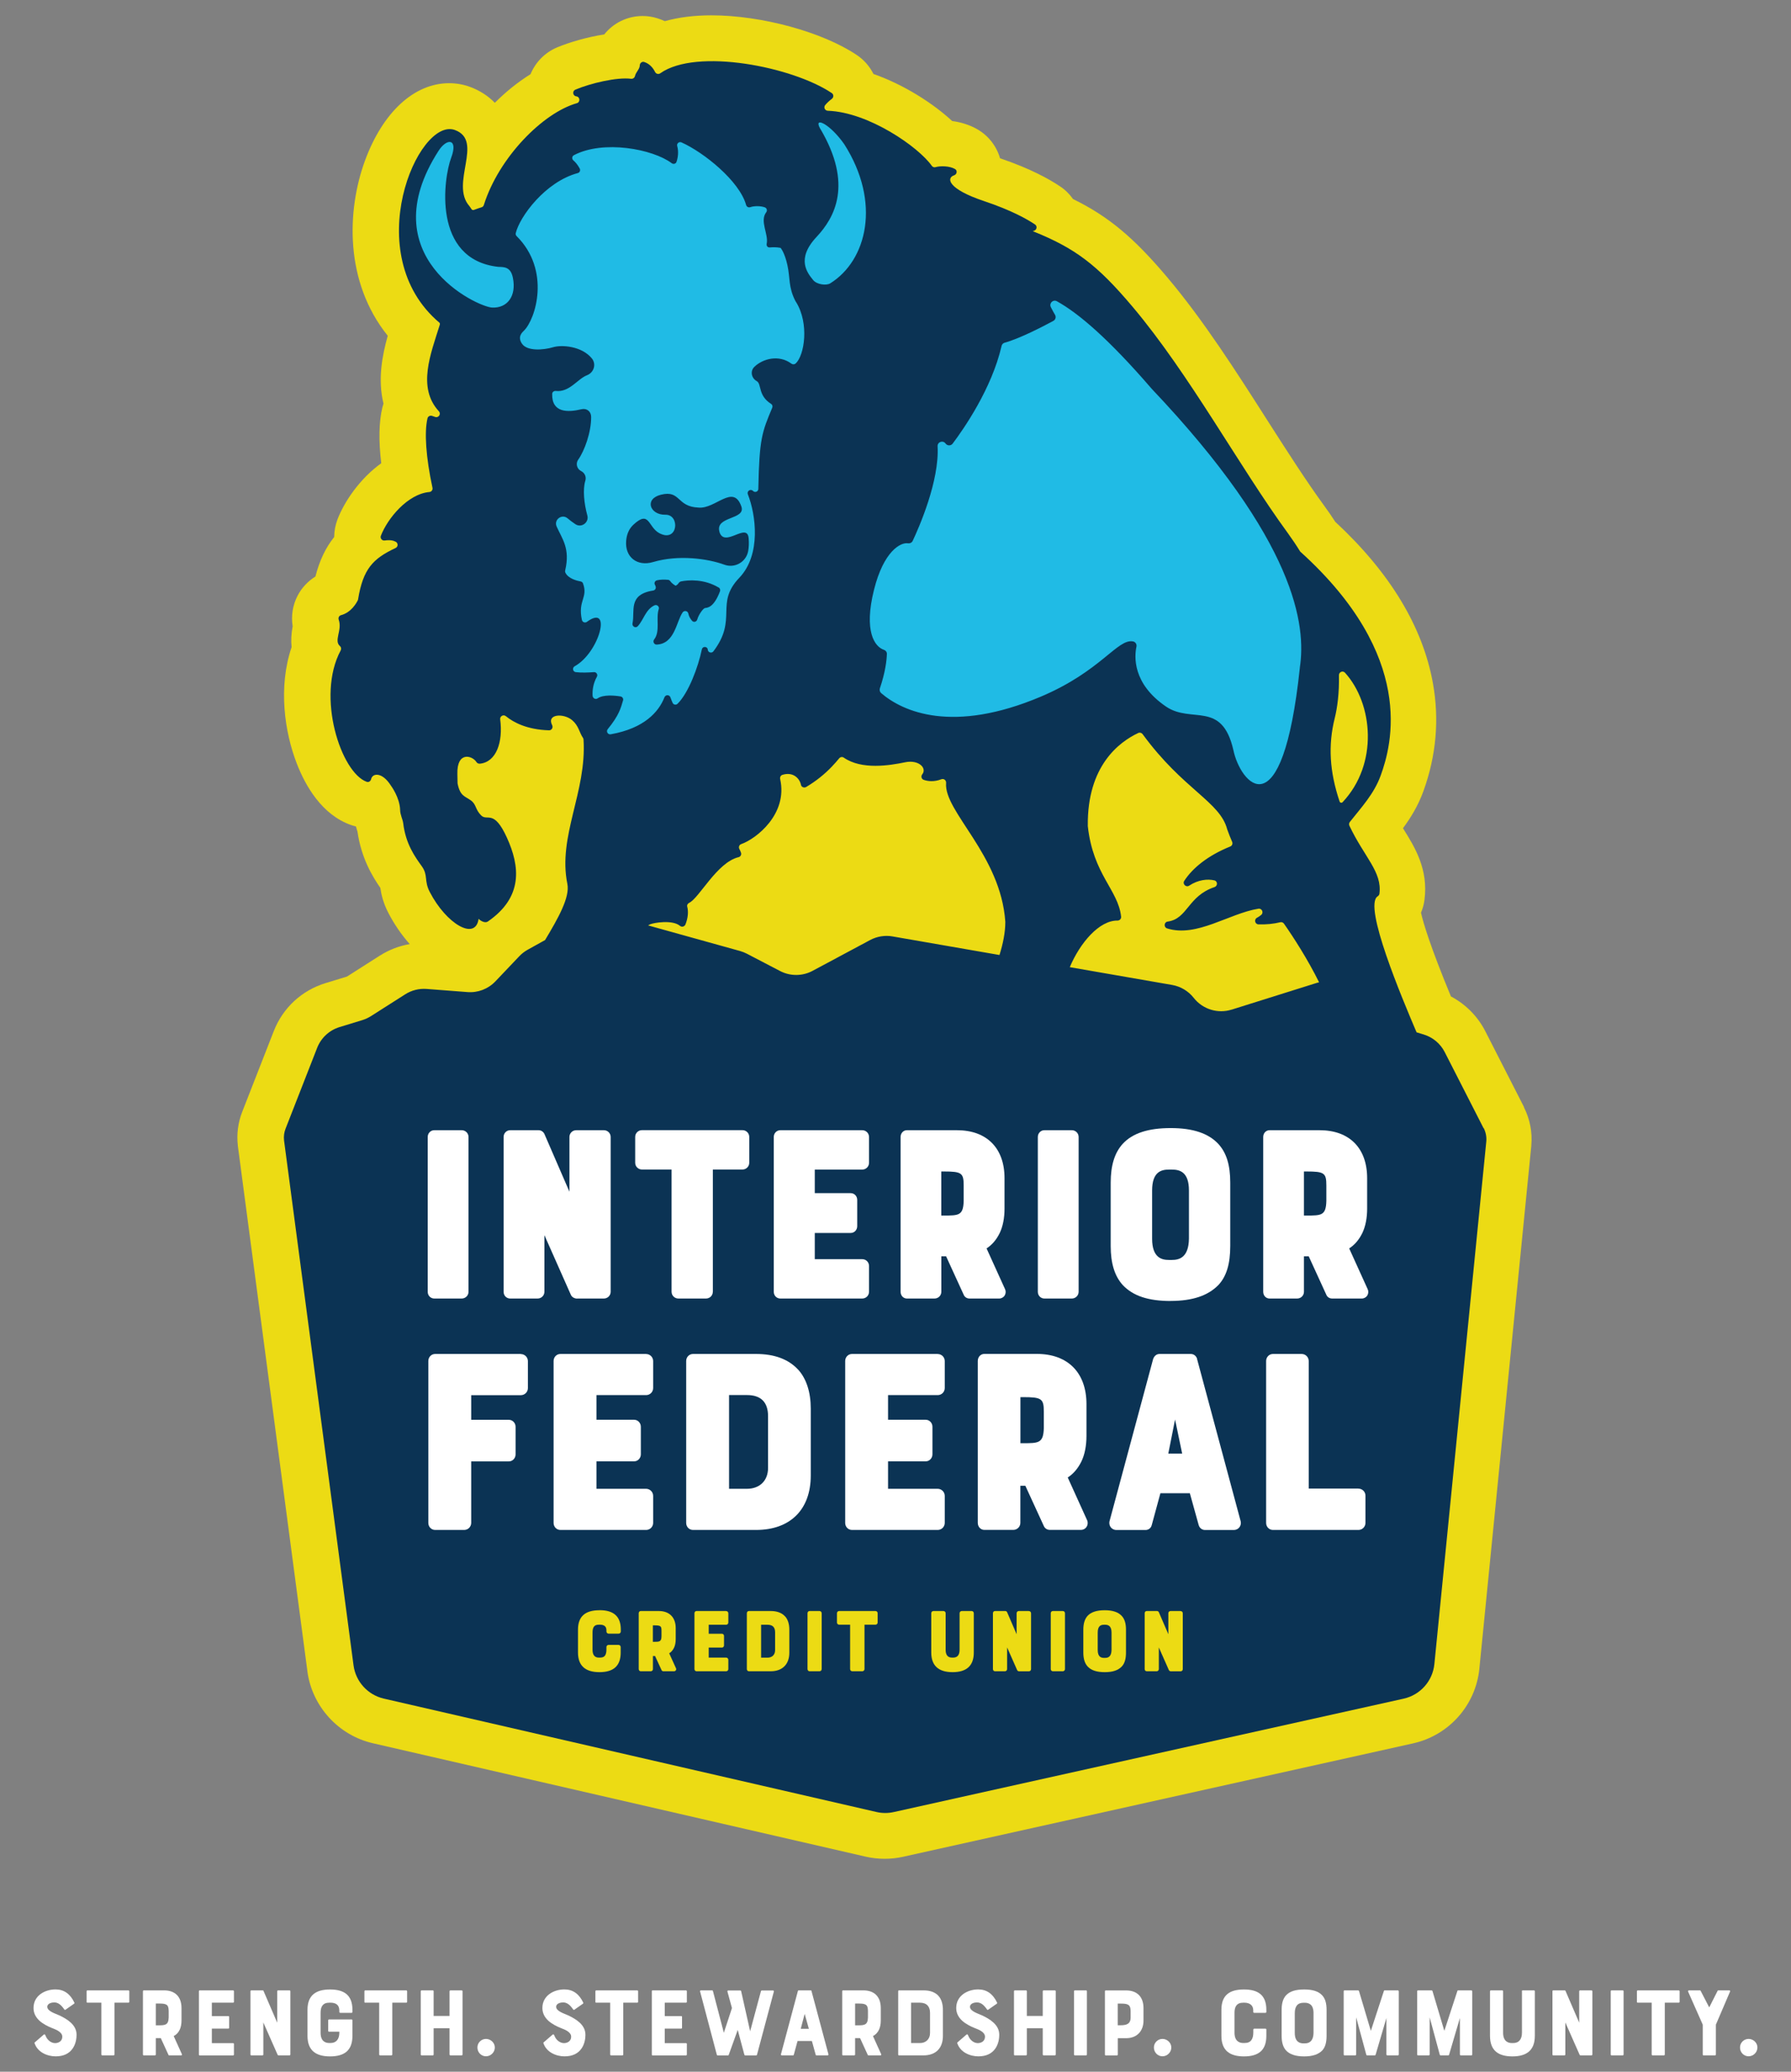 <?xml version="1.0" encoding="UTF-8"?>
<svg id="Layer_1" data-name="Layer 1" xmlns="http://www.w3.org/2000/svg" viewBox="0 0 320 370">
  <rect x="0" y="0" width="320" height="370" fill="#808080" stroke="none"/>
  <defs>
    <style>
      .cls-1 {
        fill: #ecdb14;
      }

      .cls-2 {
        fill: #0b3354;
      }

      .cls-3 {
        fill: #fff;
      }

      .cls-4 {
        fill: #20bbe5;
      }
    </style>
  </defs>
  <g>
    <path class="cls-3" d="M13.68,363.4c0,.53-.09,1.55-.67,2.41-.65.97-1.67,1.44-3.07,1.44-1.49,0-3.23-.72-3.77-2.36-.02-.05,0-.11.05-.14l1.61-1.39c.07-.05.18-.05.23.04.04.09.11.23.19.4.26.55.89,1.09,1.6,1.09.54,0,1.28-.3,1.28-1.14s-1.1-1.27-1.79-1.53c-.79-.32-1.6-.72-2.28-1.32-.72-.67-1.07-1.41-1.07-2.29,0-2.2,2.02-3.31,3.93-3.31,1.51,0,2.63.79,3.37,2.36.03.07,0,.16-.05.19l-1.56,1.09c-.07.04-.11.04-.18-.05-.6-.86-1.12-1.27-1.82-1.27-.37,0-1.23.14-1.23.79,0,.79,1.45,1.2,2.16,1.53,1.33.63,3.07,1.64,3.07,3.45Z"/>
    <path class="cls-3" d="M15.47,357.51v-1.88c0-.09.07-.16.16-.16h7.31c.09,0,.16.07.16.16v1.88c0,.09-.07.16-.16.16h-2.49v9.25c0,.09-.07.16-.16.16h-2.02c-.09,0-.16-.07-.16-.16v-9.25h-2.49c-.09,0-.16-.07-.16-.16Z"/>
    <path class="cls-3" d="M31.03,363.62l1.47,3.25c.05.11-.02.21-.12.21h-2.16c-.07,0-.11-.03-.12-.09l-1.37-2.99h-.89v2.92c0,.09-.07.16-.16.16h-2.02c-.07,0-.12-.07-.12-.16v-11.29c0-.09.05-.16.12-.16h3.65c1.95,0,3.12,1.11,3.12,3.17v2.22c0,.62-.11,1.2-.32,1.64-.25.51-.6.9-1.09,1.13ZM30.14,359.17c0-1.23-.46-1.35-1.79-1.35h-.51v3.89h.51c1.1,0,1.75-.02,1.79-1.39v-1.14Z"/>
    <path class="cls-3" d="M35.54,366.92v-11.29c0-.09.05-.16.14-.16h5.96c.09,0,.16.07.16.16v1.88c0,.09-.07.16-.16.16h-3.79v2.39h2.95c.09,0,.14.07.14.16v1.92c0,.09-.05.16-.14.16h-2.95v2.59h3.79c.09,0,.16.07.16.16v1.88c0,.09-.07.16-.16.16h-5.96c-.09,0-.14-.07-.14-.16Z"/>
    <path class="cls-3" d="M49.7,355.47h2.02c.09,0,.16.07.16.16v11.29c0,.09-.07.16-.16.16h-1.95c-.07,0-.14-.03-.16-.09l-2.56-5.79v5.72c0,.09-.07.16-.16.16h-2c-.09,0-.14-.07-.14-.16v-11.29c0-.09.05-.16.14-.16h2.07c.07,0,.11.05.12.09l2.45,5.68v-5.61c0-.09.07-.16.16-.16Z"/>
    <path class="cls-3" d="M58.64,362.7v-1.88c0-.09.07-.16.16-.16h4.01c.09,0,.16.07.16.16v2.76c0,2.58-1.38,3.68-4,3.68-2.44,0-4.03-.97-4.03-3.68v-4.63c0-2.55,1.42-3.64,4.03-3.64,2.45,0,4,.95,4,3.64v.37c0,.09-.07.16-.16.16h-2.02c-.09,0-.16-.07-.16-.16v-.23c0-1.07-.68-1.42-1.58-1.42h-.21c-.58,0-.96.16-1.23.51-.25.33-.33.77-.33,1.35v3.48c0,1.53.82,1.86,1.56,1.86h.21c1.07,0,1.58-.74,1.58-1.86v-.16h-1.84c-.09,0-.16-.07-.16-.16Z"/>
    <path class="cls-3" d="M65.11,357.51v-1.88c0-.09.07-.16.16-.16h7.31c.09,0,.16.07.16.16v1.88c0,.09-.07.16-.16.16h-2.49v9.25c0,.09-.07.16-.16.16h-2.02c-.09,0-.16-.07-.16-.16v-9.25h-2.49c-.09,0-.16-.07-.16-.16Z"/>
    <path class="cls-3" d="M80.32,355.63c0-.09.07-.16.16-.16h2c.09,0,.16.07.16.16v11.29c0,.09-.07.16-.16.16h-2c-.09,0-.16-.07-.16-.16v-4.68h-2.84v4.68c0,.09-.07.16-.16.16h-2c-.09,0-.14-.07-.14-.16v-11.29c0-.09.05-.16.14-.16h2c.09,0,.16.07.16.16v4.41h2.84v-4.41Z"/>
    <path class="cls-3" d="M85.3,365.67c0-.86.7-1.53,1.53-1.53s1.58.67,1.58,1.53-.72,1.57-1.58,1.57-1.53-.7-1.53-1.57Z"/>
    <path class="cls-3" d="M104.6,363.4c0,.53-.09,1.55-.67,2.41-.65.97-1.67,1.44-3.07,1.44-1.49,0-3.23-.72-3.77-2.36-.02-.05,0-.11.05-.14l1.61-1.39c.07-.05.18-.05.23.04.04.09.11.23.19.4.26.55.89,1.09,1.6,1.09.54,0,1.28-.3,1.28-1.14s-1.1-1.27-1.79-1.53c-.79-.32-1.6-.72-2.28-1.32-.72-.67-1.07-1.41-1.07-2.29,0-2.2,2.02-3.31,3.93-3.31,1.51,0,2.63.79,3.37,2.36.03.07,0,.16-.05.19l-1.56,1.09c-.07.04-.11.04-.18-.05-.6-.86-1.12-1.27-1.82-1.27-.37,0-1.23.14-1.23.79,0,.79,1.45,1.2,2.16,1.53,1.33.63,3.07,1.64,3.07,3.45Z"/>
    <path class="cls-3" d="M106.38,357.51v-1.88c0-.09.07-.16.16-.16h7.31c.09,0,.16.07.16.16v1.88c0,.09-.07.16-.16.16h-2.49v9.25c0,.09-.07.16-.16.16h-2.02c-.09,0-.16-.07-.16-.16v-9.25h-2.49c-.09,0-.16-.07-.16-.16Z"/>
    <path class="cls-3" d="M116.46,366.92v-11.29c0-.09.05-.16.14-.16h5.96c.09,0,.16.07.16.16v1.88c0,.09-.07.16-.16.16h-3.79v2.39h2.95c.09,0,.14.07.14.16v1.92c0,.09-.05.16-.14.16h-2.95v2.59h3.79c.09,0,.16.07.16.16v1.88c0,.09-.07.16-.16.16h-5.96c-.09,0-.14-.07-.14-.16Z"/>
    <path class="cls-3" d="M138.27,355.67l-3.02,11.31c-.02.07-.09.11-.16.11h-1.93c-.07,0-.12-.03-.16-.11l-1.19-4.45-1.61,4.47c-.02.05-.05.09-.12.09h-1.86c-.07,0-.12-.03-.14-.11l-3-11.33c-.02-.09.04-.18.16-.18h2.02c.05,0,.11.05.12.11l1.95,7.46,1.45-4.41-.81-2.95c-.03-.11.05-.19.14-.19h2.17c.07,0,.11.02.14.11l1.61,7.18,1.93-7.18c.02-.05.07-.11.14-.11h2.02c.11,0,.18.09.14.19Z"/>
    <path class="cls-3" d="M142.7,355.47h2.17c.07,0,.11.05.12.11l3.03,11.31c.02.11-.05.19-.16.19h-2c-.05,0-.11-.03-.12-.11l-.68-2.46h-2.56l-.67,2.46c-.02.07-.05.11-.12.11h-2.02c-.11,0-.18-.09-.16-.19l3.03-11.31c.02-.05.05-.11.12-.11ZM144.52,362.33l-.75-2.66-.7,2.66h1.45Z"/>
    <path class="cls-3" d="M155.97,363.62l1.47,3.25c.05.11-.02.21-.12.21h-2.16c-.07,0-.11-.03-.12-.09l-1.37-2.99h-.89v2.92c0,.09-.07.16-.16.16h-2.02c-.07,0-.12-.07-.12-.16v-11.29c0-.09.05-.16.12-.16h3.65c1.95,0,3.12,1.11,3.12,3.17v2.22c0,.62-.11,1.2-.32,1.64-.25.51-.6.9-1.09,1.13ZM155.08,359.17c0-1.23-.46-1.35-1.79-1.35h-.51v3.89h.51c1.1,0,1.75-.02,1.79-1.39v-1.14Z"/>
    <path class="cls-3" d="M167.68,356.46c.53.58.79,1.44.79,2.5v4.66c0,2.13-1.23,3.46-3.47,3.46h-4.38c-.09,0-.14-.07-.14-.16v-11.29c0-.09.05-.16.14-.16h4.38c1.19,0,2.09.33,2.68.99ZM166.17,359.48c0-1.11-.58-1.81-1.81-1.81h-1.58v7.21h1.58c1.05,0,1.81-.69,1.81-1.79v-3.6Z"/>
    <path class="cls-3" d="M178.54,363.4c0,.53-.09,1.55-.67,2.41-.65.97-1.67,1.44-3.07,1.44-1.49,0-3.23-.72-3.77-2.36-.02-.05,0-.11.05-.14l1.61-1.39c.07-.05.18-.05.23.04.04.09.11.23.19.4.26.55.89,1.09,1.6,1.09.54,0,1.28-.3,1.28-1.14s-1.1-1.27-1.79-1.53c-.79-.32-1.6-.72-2.28-1.32-.72-.67-1.07-1.41-1.07-2.29,0-2.2,2.02-3.31,3.93-3.31,1.51,0,2.63.79,3.37,2.36.03.07,0,.16-.05.19l-1.56,1.09c-.07.04-.11.04-.18-.05-.6-.86-1.12-1.27-1.82-1.27-.37,0-1.23.14-1.23.79,0,.79,1.45,1.2,2.16,1.53,1.33.63,3.07,1.64,3.07,3.45Z"/>
    <path class="cls-3" d="M186.31,355.63c0-.09.07-.16.16-.16h2c.09,0,.16.07.16.16v11.29c0,.09-.07.16-.16.16h-2c-.09,0-.16-.07-.16-.16v-4.68h-2.84v4.68c0,.09-.07.16-.16.16h-2c-.09,0-.14-.07-.14-.16v-11.29c0-.09.05-.16.14-.16h2c.09,0,.16.07.16.16v4.41h2.84v-4.41Z"/>
    <path class="cls-3" d="M191.9,366.92v-11.29c0-.09.05-.16.14-.16h2c.09,0,.16.07.16.16v11.29c0,.09-.07.16-.16.16h-2c-.09,0-.14-.07-.14-.16Z"/>
    <path class="cls-3" d="M204.31,358.64v2.22c0,1.88-1.16,3.15-3.12,3.15h-1.47v2.92c0,.09-.07.16-.16.16h-2.02c-.07,0-.12-.07-.12-.16v-11.29c0-.09.05-.16.12-.16h3.65c1.95,0,3.12,1.11,3.12,3.17ZM202.01,359.17c0-1.21-.56-1.34-1.79-1.34h-.51v3.87h.51c.96,0,1.79-.18,1.79-1.37v-1.16Z"/>
    <path class="cls-3" d="M206.17,365.67c0-.86.7-1.53,1.53-1.53s1.58.67,1.58,1.53-.72,1.57-1.58,1.57-1.53-.7-1.53-1.57Z"/>
    <path class="cls-3" d="M223.94,362.47c0-.09.07-.16.16-.16h2c.09,0,.16.07.16.16v1.11c0,2.58-1.38,3.68-4,3.68-2.44,0-4.03-.97-4.03-3.68v-4.63c0-2.6,1.42-3.64,4.03-3.64,2.47,0,4,.95,4,3.64v.37c0,.09-.07.16-.16.16h-2.02c-.09,0-.16-.07-.16-.16v-.28c0-.97-.72-1.37-1.58-1.37h-.21c-.58,0-.96.16-1.23.51-.25.33-.33.77-.33,1.35v3.48c0,1.53.86,1.86,1.56,1.86h.21c.58,0,.98-.16,1.24-.51.23-.32.35-.76.35-1.35v-.55Z"/>
    <path class="cls-3" d="M236.25,356.37c.53.58.77,1.41.77,2.58v4.63c0,1.21-.25,2.06-.77,2.62-.68.7-1.72,1.06-3.23,1.06s-2.58-.35-3.24-1.06c-.51-.56-.79-1.41-.79-2.62v-4.63c0-1.18.26-2.02.79-2.6.67-.72,1.72-1.04,3.24-1.04s2.56.33,3.23,1.06ZM234.69,359.54c0-1.55-.82-1.86-1.58-1.86h-.21c-1.12,0-1.56.72-1.56,1.86v3.52c0,1.55.82,1.88,1.56,1.88h.21c1.12,0,1.56-.76,1.58-1.88v-3.52Z"/>
    <path class="cls-3" d="M249.92,355.63v11.29c0,.09-.07.16-.16.16h-1.91c-.05,0-.14-.07-.14-.16v-6.51l-1.93,6.56c-.03.07-.07.11-.14.11h-1.38c-.05,0-.12-.03-.14-.11l-1.81-6.68v6.63c0,.09-.07.16-.16.16h-1.95c-.07,0-.12-.07-.12-.16v-11.29c0-.09.05-.16.12-.16h2.45c.07,0,.14.05.16.11l2.12,7.12,2.33-7.12c0-.05.05-.11.12-.11h2.37c.09,0,.16.07.16.16Z"/>
    <path class="cls-3" d="M263.05,355.63v11.29c0,.09-.07.16-.16.16h-1.91c-.05,0-.14-.07-.14-.16v-6.51l-1.93,6.56c-.03.07-.07.11-.14.11h-1.38c-.05,0-.12-.03-.14-.11l-1.81-6.68v6.63c0,.09-.07.16-.16.16h-1.95c-.07,0-.12-.07-.12-.16v-11.29c0-.09.05-.16.12-.16h2.45c.07,0,.14.05.16.11l2.12,7.12,2.33-7.12c0-.05.05-.11.12-.11h2.37c.09,0,.16.07.16.16Z"/>
    <path class="cls-3" d="M271.91,355.63c0-.09.07-.16.16-.16h2c.09,0,.16.07.16.16v7.95c0,2.53-1.38,3.68-4,3.68-2.47,0-4.01-.99-4.01-3.68v-7.95c0-.09.07-.16.16-.16h2.02c.09,0,.16.07.16.16v7.39c0,1.53.86,1.86,1.58,1.86h.21c1.09,0,1.58-.74,1.58-1.86v-7.39Z"/>
    <path class="cls-3" d="M282.33,355.47h2.02c.09,0,.16.07.16.16v11.29c0,.09-.07.16-.16.16h-1.95c-.07,0-.14-.03-.16-.09l-2.56-5.79v5.72c0,.09-.07.16-.16.16h-2c-.09,0-.14-.07-.14-.16v-11.29c0-.09.05-.16.14-.16h2.07c.07,0,.11.05.12.09l2.45,5.68v-5.61c0-.09.07-.16.16-.16Z"/>
    <path class="cls-3" d="M287.79,366.92v-11.29c0-.09.05-.16.14-.16h2c.09,0,.16.07.16.16v11.29c0,.09-.07.16-.16.16h-2c-.09,0-.14-.07-.14-.16Z"/>
    <path class="cls-3" d="M292.47,357.51v-1.88c0-.09.07-.16.16-.16h7.31c.09,0,.16.07.16.16v1.88c0,.09-.07.16-.16.16h-2.49v9.25c0,.09-.07.16-.16.16h-2.02c-.09,0-.16-.07-.16-.16v-9.25h-2.49c-.09,0-.16-.07-.16-.16Z"/>
    <path class="cls-3" d="M306.88,355.56c.05-.09.07-.09.14-.09h1.96c.11,0,.18.11.14.19l-2.54,5.93v5.33c0,.09-.07.16-.16.16h-2.07c-.05,0-.12-.07-.12-.16v-5.33l-2.61-5.89c-.03-.12.02-.23.14-.23h1.96c.07,0,.09,0,.14.09l1.53,2.95,1.49-2.95Z"/>
    <path class="cls-3" d="M310.89,365.67c0-.86.7-1.53,1.53-1.53s1.58.67,1.58,1.53-.72,1.57-1.58,1.57-1.53-.7-1.53-1.57Z"/>
  </g>
  <g>
    <path class="cls-1" d="M272.31,197.74l-6.93-13.57c-1.36-2.66-3.52-4.83-6.14-6.21-3.69-8.92-4.93-13.09-5.35-14.96.31-.72.52-1.48.62-2.27.73-5.48-1.74-9.44-3.72-12.62-.04-.06-.08-.13-.12-.19,1.35-1.83,2.7-3.99,3.65-6.62,2.29-6.31,2.87-12.8,1.7-19.29-1.81-10.07-7.68-19.76-17.45-28.82-.64-1-1.3-1.95-1.99-2.89-3.24-4.44-6.6-9.7-10.16-15.26-5.61-8.79-11.42-17.88-17.87-25.52-5.92-7.01-10.44-10.85-16.83-13.97-.61-.87-1.38-1.64-2.3-2.25-1.9-1.28-5.3-3.19-10.74-5.03-.61-2.12-2.01-3.97-3.97-5.13-1.55-.91-3.18-1.34-4.58-1.52-3.44-3.18-8.62-6.5-14.07-8.41-.67-1.35-1.69-2.52-2.97-3.38-6.11-4.11-17.02-7.09-25.96-7.09h0c-3.11,0-5.89.35-8.34,1.04-.42-.19-.85-.36-1.29-.5-.87-.28-1.76-.42-2.67-.42-2.79,0-5.26,1.27-6.87,3.29-3.09.47-6.27,1.42-8.41,2.31-2.2.92-3.89,2.68-4.76,4.79-2.21,1.37-4.38,3.11-6.38,5.11-1.18-1.22-2.67-2.19-4.4-2.83-1.21-.45-2.48-.67-3.77-.67-6.24,0-11.86,5.18-15.04,13.86-3.21,8.79-3.71,21.56,4.08,31.25-1,3.53-1.81,7.84-.76,12.11-.08.24-.15.48-.21.73-.61,2.58-.68,5.9-.19,9.92-3.9,2.8-6.63,6.94-7.82,10.03-.39,1.02-.58,2.09-.59,3.15-1.55,1.93-2.63,4.23-3.35,7.05-1.32.82-2.42,1.98-3.16,3.37-.9,1.7-1.21,3.64-.91,5.51-.25,1.34-.31,2.58-.19,3.74-2.43,7.15-1.25,15.18.93,20.79,1.55,4,4.49,9.15,9.68,10.97.29.1.59.19.89.26.09.36.19.66.27.91.68,4.76,2.68,8.03,4.09,10.07.15,1.08.48,2.64,1.44,4.48.98,1.89,2.27,3.83,3.81,5.55-1.89.32-3.7,1.02-5.33,2.05l-5.89,3.75-3.83,1.17c-4.25,1.3-7.62,4.42-9.24,8.56l-5.65,14.45c-.75,1.91-1.01,4-.77,6.04v.05s.01.06.01.06l12.42,93.78v.02s0,.02,0,.02c.86,6.23,5.56,11.36,11.68,12.77l88.02,20.25c1.12.26,2.27.39,3.42.39s2.22-.12,3.31-.36l91.1-20.25c6.41-1.43,11.18-6.77,11.86-13.31v-.02s0-.02,0-.02l9.28-93.37v-.04s0-.04,0-.04c.21-2.35-.25-4.71-1.32-6.81Z"/>
    <path class="cls-2" d="M265.06,201.47l-6.93-13.57c-.77-1.51-2.12-2.64-3.74-3.14l-1.29-.39c-2.6-6.1-9.53-22.52-6.98-24.27.16-.11.31-.26.34-.46.53-3.92-2.69-6.53-5.36-12.17-.1-.21-.07-.48.07-.66,2.07-2.63,4.32-5,5.52-8.31,2-5.5,6.36-21.27-14.38-39.99,0,0,0,0,0,0-.69-1.12-1.45-2.25-2.27-3.38-8.54-11.69-17.55-28.34-27.67-40.33-6.35-7.53-10.3-10.49-17.84-13.51l.27-.1c.47-.18.55-.82.13-1.1-1.32-.89-4.15-2.52-9.12-4.18-6.47-2.16-6.77-4.13-5.34-4.6.51-.17.63-.85.17-1.12-.99-.58-2.67-.58-3.48-.34-.26.08-.53-.02-.68-.24-2.35-3.34-11.25-9.57-18.58-9.83-.51-.02-.79-.61-.47-1,.35-.44.82-.84,1.21-1.14.34-.26.33-.78-.03-1.02-6.95-4.68-24.16-8.12-30.64-3.53-.32.23-.75.11-.93-.24-.31-.62-.89-1.44-1.94-1.78-.39-.13-.78.2-.79.61-.02.69-.69,1.17-.86,1.91-.08.32-.38.52-.7.48-2.52-.32-7.21.79-9.95,1.94-.57.24-.48,1.09.14,1.19.02,0,.04,0,.06.01.65.11.7,1.04.07,1.22-6.06,1.71-13.95,9.69-16.62,18.18-.06.2-.21.35-.41.41-.32.1-.83.26-1.33.46-.45.18-.53-.31-.84-.67-3.54-4.01,2.66-11.66-2.59-13.59-6.57-2.42-17.26,22.19-2.76,34.42.12.1.08.3.03.45-1.6,5.11-4.04,11.14-.13,15.37.43.47-.05,1.21-.66,1.01-.2-.06-.38-.13-.55-.19-.35-.13-.74.07-.83.43-.59,2.49-.28,6.95.89,12.41.08.37-.18.72-.55.75-3.9.35-7.49,4.74-8.67,7.82-.17.45.21.91.69.84.93-.14,1.55,0,1.96.22.46.24.45.9-.02,1.12-4.04,1.9-5.8,3.7-6.7,9.16,0,.06-.03.12-.05.17-.2.41-1.14,2.18-3.01,2.67-.34.09-.52.47-.4.81.67,1.86-.93,3.73.23,4.72.22.19.25.51.12.76-4.42,8.23.06,21.85,4.66,23.47.35.12.7-.12.78-.49.24-1.08,1.97-1.31,3.53,1.16,0,0,1.59,2.11,1.65,4.36.02.9.47,1.68.55,2.35.44,3.72,2.12,6.03,3.31,7.68,1.19,1.65.37,2.57,1.44,4.62,2.94,5.68,8.11,8.73,8.71,4.86v-.08c.62.61,1.31.73,1.66.49,6.33-4.36,5.75-9.84,3.41-14.98-2.34-5.14-3.48-2.88-4.59-3.96-1.1-1.08-.84-1.97-1.86-2.7-1.09-.78-1.9-.75-2.36-2.99,0-.04-.01-.08-.01-.13l-.03-1.58c-.11-4.12,2.66-3.31,3.4-2.15.13.21.37.32.62.3,2.94-.29,4.16-3.86,3.63-7.91-.08-.57.57-.94,1.02-.57,1.36,1.11,3.77,2.4,7.7,2.52.48.01.78-.5.56-.93-1.02-2,2.06-2.17,3.59-.87,1.17,1,1.26,2.19,1.91,3.13.07.1.11.21.11.33.59,9.37-4.63,17.25-2.89,25.76.49,2.4-1.66,6.17-3.98,10.04l-3.13,1.74c-.55.31-1.06.7-1.49,1.16l-4.25,4.47c-1.29,1.36-3.13,2.07-5,1.92l-7.29-.56c-1.35-.1-2.69.23-3.83.96l-6.11,3.89c-.48.3-.99.54-1.53.71l-4.09,1.25c-1.83.56-3.3,1.92-4,3.7l-5.65,14.45c-.26.66-.35,1.38-.27,2.09l12.42,93.78c.4,2.9,2.55,5.25,5.4,5.91l88.02,20.25c1.02.24,2.09.24,3.11.01l91.1-20.25c2.96-.66,5.17-3.14,5.48-6.16l9.28-93.37c.07-.81-.09-1.63-.46-2.36ZM238.48,128.25c.46-1.85.82-4.48.75-7.66-.01-.58.7-.88,1.09-.44,5.01,5.54,6,16.28-.44,23.12-.16.17-.46.1-.53-.12-1.8-5.34-2.08-10.06-.87-14.9ZM159.48,167.24c-1.37-.24-2.79-.01-4.02.65l-10.26,5.49c-1.82.98-4.01.99-5.84.03l-5.91-3.08c-.39-.2-.79-.36-1.21-.48l-16.45-4.58c.12-.07.24-.13.37-.19.62-.28,3.98-.86,5.33.27.33.28.82.14.98-.25.45-1.12.56-2.28.32-3.17-.08-.29.08-.56.35-.69,1.8-.86,4.97-7.23,8.81-8.15.35-.08.56-.44.45-.78-.08-.25-.19-.48-.3-.69-.18-.33-.02-.75.34-.87,2.64-.92,8.36-5.34,6.95-11.62-.07-.32.1-.66.42-.75,1.92-.6,3.08.68,3.3,1.79.08.41.57.59.93.38,1.77-1.05,3.3-2.28,4.68-3.73h0s0,0,0-.01c.42-.44.82-.89,1.21-1.37.2-.25.56-.32.83-.13,3.21,2.22,8.19,1.4,10.95.83,2.47-.51,3.95,1.06,3.07,2.15-.27.34-.15.85.27.99.73.25,1.82.4,3.15-.11.44-.17.88.19.84.66-.44,5.09,9.75,12.82,10.58,24.78,0,.02,0,.05,0,.07,0,1.86-.42,3.89-1.04,5.88l-19.11-3.32ZM220.06,180.31c-2.48.78-5.18-.06-6.78-2.1-.95-1.21-2.32-2.03-3.84-2.3l-18.3-3.18c1.83-4.35,5.27-8.37,8.52-8.32.38,0,.69-.31.65-.7-.53-4.82-5-7.49-5.95-16.17,0-.03,0-.05,0-.08-.12-10.67,5.6-14.95,9.01-16.55.27-.13.6-.04.78.2,7.26,9.93,13.84,12.06,15.12,17.02.27.76.56,1.49.88,2.22.14.33-.01.7-.34.83-3.99,1.61-6.73,3.84-8.22,6.14-.36.55.32,1.22.87.86,1.65-1.09,3.32-1.23,4.51-.95.61.14.62,1,.03,1.2-4.78,1.59-4.79,5.67-8.37,6.16-.66.09-.74,1.02-.1,1.22,5.29,1.66,11.05-2.67,16.31-3.52.63-.1.99.7.5,1.11-.24.2-.49.37-.76.51-.56.3-.36,1.16.28,1.18,1.39.04,2.69-.09,3.88-.38.25-.06.51.03.66.24,1.75,2.5,4.26,6.4,6.28,10.48-.15.03-.29.07-.44.12l-15.16,4.76Z"/>
    <path class="cls-4" d="M232.25,119.22c-3.15,29.76-10.68,20.66-11.89,14.7-2.06-8.89-7.47-4.62-12.04-7.74-6.04-4.13-5.63-9-5.27-10.69.09-.42-.17-.84-.59-.93-2.79-.57-5.69,5.29-16.5,9.86-15.72,6.64-24.62,2.72-28.53-.64-.24-.21-.32-.55-.22-.85.98-2.88,1.22-5.04,1.25-6.17,0-.33-.22-.6-.54-.71-1.64-.55-3.62-3.29-1.76-10.72,1.73-6.92,4.76-8.49,6.04-8.3.36.05.71-.1.87-.43,1.15-2.44,4.79-10.72,4.45-16.9-.04-.77.94-1.12,1.41-.51,0,.01.02.02.03.04.32.41.94.41,1.25,0,1.94-2.57,6.99-9.81,8.74-17.44.06-.28.27-.51.54-.58,2.74-.75,7.01-2.98,8.71-3.9.4-.21.53-.71.3-1.09-.2-.34-.46-.79-.75-1.38-.34-.69.41-1.41,1.08-1.04,3.83,2.11,9.26,6.72,16.94,15.63,25.91,27.31,27.62,42.37,26.47,49.81ZM146.59,23.04c5.83,9.89,2.56,15.81-.71,19.29-3.73,3.98-1.56,6.48-.59,7.69.64.8,2.34,1.02,3.04.59,6.56-4.07,9.15-14.46,2.51-24.86-2.64-3.76-5.63-5.04-4.26-2.71ZM89.03,47.66c-11.9-1.33-9.75-15.94-8.43-19.45,1.32-3.51-.75-3.59-2.22-1.31-12.21,18.94,6.81,27.89,9.54,28.03,2.72.13,4.38-2.04,3.72-5.31-.39-1.97-1.55-1.93-2.61-1.96ZM142.24,53.95c2.37,3.84,1.5,9.5-.07,10.96-.21.19-.53.21-.76.04-2.27-1.68-5.14-.88-6.63.57-.78.76-.53,2.01.42,2.54.92.51.18,2.57,2.57,4.07.23.14.31.43.21.68-1.83,4.38-2.31,5.46-2.49,14.51,0,.45-.54.7-.89.41-.03-.03-.07-.06-.1-.09-.45-.38-1.1.1-.88.64,1.42,3.59,2.42,10.77-1.52,14.9-4.43,4.64-.23,7.32-4.63,13.14-.31.41-.97.22-1.01-.29-.05-.62-.94-.66-1.06-.05-.66,3.2-2.41,7.81-4.34,9.71-.28.27-.74.18-.89-.18-.12-.27-.26-.61-.39-.98-.18-.49-.86-.49-1.06,0-1.03,2.63-3.63,5.55-9.6,6.61-.52.09-.87-.51-.54-.91,2.08-2.55,2.34-3.81,2.74-5.14.1-.32-.12-.66-.45-.71-1.04-.17-3.08-.37-4.1.35-.36.25-.86-.02-.89-.47-.05-.92.07-2.15.76-3.38.22-.39-.07-.87-.52-.84-.93.07-2.24.13-3.25,0-.54-.07-.66-.79-.19-1.05,4.43-2.45,6.75-11.28,2.18-7.93-.33.24-.8.06-.89-.34-.77-3.49,1.13-3.94.2-6.52-.06-.18-.22-.31-.4-.35-.66-.12-2.29-.51-2.77-1.62-.05-.11-.05-.23-.02-.35.93-3.95-.54-5.62-1.53-7.86-.53-1.21.96-2.31,1.96-1.45.43.37.91.72,1.4,1.05,1.08.71,2.47-.31,2.13-1.56-.59-2.15-.84-4.66-.36-6.2.21-.67-.09-1.38-.71-1.71-.03-.01-.05-.03-.08-.04-.73-.39-.96-1.35-.48-2.02,1.1-1.53,2.33-4.87,2.31-7.62,0-.99-.78-1.61-1.74-1.38-2.41.57-5.31.67-5.22-2.74,0-.33.31-.56.64-.53,2.45.28,3.89-2.15,5.57-2.8,1.25-.48,1.72-2,.86-3.03-1.82-2.2-5.39-2.44-6.9-1.98-1.79.53-4.65.73-5.57-.63-.86-1.26.08-2.05.33-2.3,2.11-2.03,4.87-10.79-1.29-16.92-.14-.14-.2-.34-.15-.53.71-2.93,5.25-9.15,11.08-10.72.35-.09.52-.49.35-.81-.39-.72-.8-1.17-1.13-1.45-.31-.26-.27-.74.08-.93,5.29-2.78,14.12-1.1,17.49,1.43.3.22.73.11.85-.24.25-.71.42-1.8.13-2.83-.13-.45.33-.84.76-.65,3.94,1.75,10.35,6.87,11.55,11.18.09.32.42.49.74.39.73-.25,1.84-.24,2.6.03.36.13.49.58.25.88-1.2,1.57.43,3.88.09,5.6-.08.42.16.72.59.68.51-.05,1.17-.06,1.89.08,0,0,0,0,0,0,.02.03.72.81,1.22,3.09.51,2.32.15,3.88,1.4,6.35.05.09.1.18.15.26ZM128.37,104.91c-2.59-1.53-5.36-1.35-6.71-1.07-.17.04-.36.21-.45.36-.14.24-.5.41-.5.41,0,0-.65-.37-.92-.78-.1-.15-.25-.27-.43-.28-.71-.06-1.41-.05-1.98.09-.35.09-.55.47-.37.78.05.09.1.2.14.33.1.34-.11.67-.46.72-4.54.71-3.2,3.69-3.68,5.85-.12.55.55.94.94.52,1.05-1.12,1.39-2.99,2.99-3.73.43-.2.91.22.76.67-.55,1.64.31,3.97-.82,5.42-.3.38-.02.95.47.92,3.21-.16,3.48-4.08,4.61-5.74.29-.42.94-.29,1.03.21.09.49.36.93.65,1.27.28.33.8.22.93-.2.29-.99,1.09-2,1.37-2.06.36-.08,1.54.06,2.7-2.99.1-.26,0-.56-.25-.7ZM128.56,95.02c-.9-2.89,4.75-2.14,3.9-4.57-1.45-4.13-4.63.52-7.68.2-3.93-.16-3.15-3.17-6.67-2.3-3.06.75-1.98,3.62.75,3.58,2.7-.1,2.31,5.05-1.04,3.3-2.07-1.08-1.74-4.22-4.65-1.52-.83.77-1.2,1.78-1.29,2.84-.27,2.95,1.97,4.67,4.8,3.83,4.52-1.34,9.74-.63,12.74.47,1.85.68,3.87-.46,4.25-2.39.13-.68.17-1.46.09-2.34-.26-2.95-4.3,1.79-5.21-1.1Z"/>
    <g>
      <path class="cls-3" d="M77.59,231.91h4.91c.67,0,1.21-.54,1.21-1.21v-27.64c0-.67-.54-1.21-1.21-1.21h-4.91c-.65,0-1.17.53-1.17,1.21v27.64c0,.68.51,1.21,1.17,1.21Z"/>
      <path class="cls-3" d="M103.12,231.91h4.78c.67,0,1.21-.54,1.21-1.21v-27.64c0-.67-.54-1.21-1.21-1.21h-4.95c-.67,0-1.21.54-1.21,1.21v9.77l-4.47-10.31c-.21-.42-.6-.67-1.04-.67h-5.08c-.65,0-1.17.53-1.17,1.21v27.64c0,.68.51,1.21,1.17,1.21h4.91c.67,0,1.21-.54,1.21-1.21v-10.11l4.7,10.6c.17.44.63.73,1.15.73Z"/>
      <path class="cls-3" d="M127.37,230.7v-21.83h5.29c.67,0,1.21-.54,1.21-1.21v-4.61c0-.67-.54-1.21-1.21-1.21h-17.96c-.67,0-1.21.54-1.21,1.21v4.61c0,.67.54,1.21,1.21,1.21h5.29v21.83c0,.67.54,1.21,1.21,1.21h4.95c.67,0,1.21-.54,1.21-1.21Z"/>
      <path class="cls-3" d="M139.42,231.91h14.64c.67,0,1.21-.54,1.21-1.21v-4.61c0-.67-.54-1.21-1.21-1.21h-8.48v-4.68h6.41c.65,0,1.17-.53,1.17-1.21v-4.69c0-.68-.51-1.21-1.17-1.21h-6.41v-4.21h8.48c.67,0,1.21-.54,1.21-1.21v-4.61c0-.67-.54-1.21-1.21-1.21h-14.64c-.65,0-1.17.53-1.17,1.21v27.64c0,.68.51,1.21,1.17,1.21Z"/>
      <path class="cls-3" d="M179.51,231.36c.21-.35.23-.78.06-1.13l-3.3-7.27c.98-.63,1.77-1.56,2.35-2.75.56-1.17.86-2.67.86-4.36v-5.43c0-5.37-3.17-8.57-8.49-8.57h-8.96c-.63,0-1.12.53-1.12,1.21v27.64c0,.68.49,1.21,1.12,1.21h4.95c.67,0,1.21-.54,1.21-1.21v-6.33h.85l3.12,6.81c.17.45.57.73,1.06.73h5.3c.41,0,.78-.21.99-.55ZM172.18,214.49c-.07,2.6-.88,2.6-3.57,2.6h-.43v-7.87h.43c3.2,0,3.57.26,3.57,2.49v2.78Z"/>
      <path class="cls-3" d="M186.6,231.91h4.91c.67,0,1.21-.54,1.21-1.21v-27.64c0-.67-.54-1.21-1.21-1.21h-4.91c-.65,0-1.17.53-1.17,1.21v27.64c0,.68.51,1.21,1.17,1.21Z"/>
      <path class="cls-3" d="M209.17,232.34c3.87,0,6.65-.93,8.52-2.84,1.44-1.54,2.12-3.76,2.12-6.98v-11.32c0-3.11-.67-5.3-2.11-6.88h0c-1.78-1.92-4.56-2.85-8.53-2.85s-6.8.89-8.57,2.81c-1.45,1.59-2.15,3.86-2.15,6.93v11.32c0,3.09.7,5.37,2.16,6.98,1.84,1.94,4.56,2.84,8.56,2.84ZM205.85,212.62c0-3.32,1.61-3.74,3.01-3.74h.52c1.42,0,3.05.43,3.05,3.74v8.6c-.05,3.4-1.77,3.8-3.05,3.8h-.52c-1.29,0-3.01-.39-3.01-3.79v-8.61Z"/>
      <path class="cls-3" d="M244.36,230.23l-3.3-7.27c.98-.63,1.77-1.56,2.35-2.75.56-1.17.86-2.67.86-4.36v-5.43c0-5.37-3.17-8.57-8.49-8.57h-8.96c-.63,0-1.12.53-1.12,1.21v27.64c0,.68.49,1.21,1.12,1.21h4.95c.67,0,1.21-.54,1.21-1.21v-6.33h.85l3.12,6.81c.17.45.57.73,1.06.73h5.3c.41,0,.78-.21.99-.55.21-.35.23-.78.06-1.13ZM236.98,214.49c-.07,2.6-.88,2.6-3.57,2.6h-.43v-7.87h.43c3.2,0,3.57.26,3.57,2.49v2.78Z"/>
      <path class="cls-3" d="M93.06,241.81h-15.31c-.68,0-1.22.56-1.22,1.26v28.91c0,.71.54,1.26,1.22,1.26h5.18c.7,0,1.26-.57,1.26-1.26v-10.98h6.71c.68,0,1.22-.56,1.22-1.26v-4.91c0-.71-.54-1.26-1.22-1.26h-6.71v-4.4h8.87c.7,0,1.26-.57,1.26-1.26v-4.82c0-.7-.57-1.26-1.26-1.26Z"/>
      <path class="cls-3" d="M115.44,241.81h-15.31c-.68,0-1.22.56-1.22,1.26v28.91c0,.71.54,1.26,1.22,1.26h15.31c.7,0,1.26-.57,1.26-1.26v-4.82c0-.7-.57-1.27-1.26-1.27h-8.87v-4.9h6.71c.68,0,1.22-.56,1.22-1.26v-4.91c0-.71-.54-1.26-1.22-1.26h-6.71v-4.4h8.87c.7,0,1.26-.57,1.26-1.26v-4.82c0-.7-.57-1.26-1.26-1.26Z"/>
      <path class="cls-3" d="M142.6,244.61c-1.71-1.86-4.24-2.8-7.52-2.8h-11.26c-.68,0-1.22.56-1.22,1.26v28.91c0,.71.54,1.26,1.22,1.26h11.26c6.12,0,9.78-3.64,9.78-9.73v-11.93c0-2.94-.78-5.35-2.25-6.97h0ZM137.23,252.93v9.23c0,2.27-1.48,3.73-3.78,3.73h-3.19v-16.74h3.19c2.51,0,3.78,1.27,3.78,3.78Z"/>
      <path class="cls-3" d="M167.54,241.81h-15.31c-.68,0-1.22.56-1.22,1.26v28.91c0,.71.54,1.26,1.22,1.26h15.31c.7,0,1.26-.57,1.26-1.26v-4.82c0-.7-.57-1.27-1.26-1.27h-8.87v-4.9h6.71c.68,0,1.22-.56,1.22-1.26v-4.91c0-.71-.54-1.26-1.22-1.26h-6.71v-4.4h8.87c.7,0,1.26-.57,1.26-1.26v-4.82c0-.7-.57-1.26-1.26-1.26Z"/>
      <path class="cls-3" d="M190.76,263.88c1.03-.66,1.85-1.63,2.46-2.88.59-1.22.9-2.8.9-4.56v-5.67c0-5.61-3.32-8.97-8.88-8.97h-9.37c-.66,0-1.17.56-1.17,1.26v28.91c0,.71.52,1.26,1.17,1.26h5.18c.7,0,1.26-.57,1.26-1.26v-6.62h.89l3.27,7.12c.18.47.6.76,1.11.76h5.54c.43,0,.82-.21,1.04-.58.22-.36.24-.82.06-1.18l-3.45-7.61ZM186.5,252.12v2.91c-.07,2.72-.92,2.72-3.73,2.72h-.45v-8.23h.45c3.35,0,3.73.27,3.73,2.61Z"/>
      <path class="cls-3" d="M213.89,242.67c-.18-.53-.61-.86-1.13-.86h-5.58c-.52,0-.95.33-1.15.91l-7.79,28.96-.02.08c-.06.38.04.77.28,1.05.24.28.59.44.97.44h5.18c.57,0,1.01-.35,1.14-.9l1.54-5.67h5.26l1.57,5.65c.14.55.6.92,1.15.92h5.13c.38,0,.73-.16.97-.44.24-.29.35-.67.28-1.05l-7.82-29.09ZM211.22,259.61h-2.48l1.21-6.09,1.27,6.09Z"/>
      <path class="cls-3" d="M242.7,265.85h-8.87v-22.78c0-.7-.57-1.26-1.26-1.26h-5.13c-.68,0-1.22.56-1.22,1.26v28.91c0,.71.54,1.26,1.22,1.26h15.27c.7,0,1.26-.57,1.26-1.26v-4.86c0-.7-.57-1.26-1.26-1.26Z"/>
    </g>
    <g>
      <path class="cls-1" d="M107.1,287.58c-2.57,0-3.83,1.13-3.83,3.47v4.09c0,2.32,1.29,3.5,3.83,3.5s3.8-1.14,3.8-3.5v-.98c0-.22-.17-.39-.39-.39h-1.77c-.22,0-.39.17-.39.39v.48c0,.46-.09.81-.26,1.05-.18.24-.47.35-.9.35h-.19c-.75,0-1.13-.47-1.13-1.4v-3.08c0-.49.08-.82.25-1.05.18-.24.46-.35.89-.35h.19c.43,0,1.15.12,1.15.96v.25c0,.21.17.39.39.39h1.79c.22,0,.39-.17.39-.39v-.33c0-2.33-1.24-3.47-3.8-3.47Z"/>
      <path class="cls-1" d="M119.56,295.28c.36-.22.65-.56.87-1,.2-.42.3-.95.3-1.55v-1.96c0-1.91-1.13-3.05-3.02-3.05h-3.23c-.2,0-.36.17-.36.39v9.98c0,.22.16.39.36.39h1.79c.22,0,.39-.17.39-.39v-2.33h.38l1.14,2.47c.05.16.18.25.35.25h1.91c.13,0,.25-.07.32-.18.07-.11.07-.25.02-.36l-1.21-2.66ZM118.19,291.24v1c-.02.98-.38.98-1.34.98h-.2v-2.94h.2c1.19,0,1.34.11,1.34.95Z"/>
      <path class="cls-1" d="M129.74,287.72h-5.29c-.21,0-.37.17-.37.39v9.98c0,.22.16.39.37.39h5.29c.22,0,.39-.17.39-.39v-1.66c0-.21-.17-.39-.39-.39h-3.11v-1.79h2.36c.21,0,.37-.17.37-.39v-1.69c0-.22-.16-.39-.37-.39h-2.36v-1.61h3.11c.22,0,.39-.17.39-.39v-1.66c0-.22-.17-.39-.39-.39Z"/>
      <path class="cls-1" d="M140.26,288.67c-.58-.63-1.44-.95-2.56-.95h-3.89c-.21,0-.37.17-.37.39v9.98c0,.22.16.39.37.39h3.89c2.08,0,3.33-1.24,3.33-3.31v-4.12c0-1-.26-1.83-.76-2.38h0ZM138.49,291.52v3.19c0,.81-.53,1.34-1.35,1.34h-1.15v-5.88h1.15c.9,0,1.35.45,1.35,1.35Z"/>
      <path class="cls-1" d="M146.42,287.72h-1.77c-.21,0-.37.17-.37.39v9.98c0,.22.16.39.37.39h1.77c.22,0,.39-.17.39-.39v-9.98c0-.22-.17-.39-.39-.39Z"/>
      <path class="cls-1" d="M156.41,287.72h-6.48c-.21,0-.39.17-.39.39v1.66c0,.22.17.39.39.39h1.96v7.93c0,.22.17.39.39.39h1.79c.21,0,.39-.17.39-.39v-7.93h1.96c.22,0,.39-.17.39-.39v-1.66c0-.22-.17-.39-.39-.39Z"/>
      <path class="cls-1" d="M173.61,287.72h-1.77c-.21,0-.39.17-.39.39v6.53c0,.93-.39,1.4-1.15,1.4h-.19c-.77,0-1.15-.46-1.15-1.4v-6.53c0-.22-.17-.39-.39-.39h-1.79c-.22,0-.39.17-.39.39v7.03c0,2.32,1.28,3.5,3.81,3.5s3.79-1.18,3.79-3.5v-7.03c0-.22-.17-.39-.39-.39Z"/>
      <path class="cls-1" d="M183.82,287.72h-1.79c-.21,0-.39.17-.39.39v3.75l-1.7-3.93c-.07-.14-.19-.21-.33-.21h-1.83c-.21,0-.37.17-.37.39v9.98c0,.22.16.39.37.39h1.77c.22,0,.39-.17.39-.39v-3.87l1.78,4.02c.05.15.2.25.38.25h1.73c.22,0,.39-.17.39-.39v-9.98c0-.22-.17-.39-.39-.39Z"/>
      <path class="cls-1" d="M189.89,287.72h-1.77c-.21,0-.38.17-.38.39v9.98c0,.22.16.39.38.39h1.77c.21,0,.39-.17.39-.39v-9.98c0-.22-.17-.39-.39-.39Z"/>
      <path class="cls-1" d="M200.42,288.59c-.63-.68-1.63-1.01-3.04-1.01s-2.43.32-3.06,1c-.51.57-.76,1.37-.76,2.47v4.09c0,1.1.25,1.92.77,2.49.65.69,1.63,1.01,3.06,1.01s2.38-.33,3.04-1.01c.51-.55.75-1.34.75-2.49v-4.09c0-1.11-.24-1.89-.75-2.45h0ZM198.6,294.67c-.02,1.27-.67,1.42-1.15,1.42h-.19c-.49,0-1.13-.15-1.13-1.41v-3.11c0-1.24.61-1.4,1.13-1.4h.19c.49,0,1.15.15,1.15,1.4v3.11Z"/>
      <path class="cls-1" d="M210.93,287.72h-1.79c-.21,0-.39.17-.39.39v3.75l-1.7-3.93c-.07-.14-.19-.21-.33-.21h-1.83c-.21,0-.37.17-.37.39v9.98c0,.22.16.39.37.39h1.77c.22,0,.39-.17.39-.39v-3.87l1.78,4.02c.05.15.2.25.38.25h1.73c.22,0,.39-.17.39-.39v-9.98c0-.22-.17-.39-.39-.39Z"/>
    </g>
  </g>
</svg>